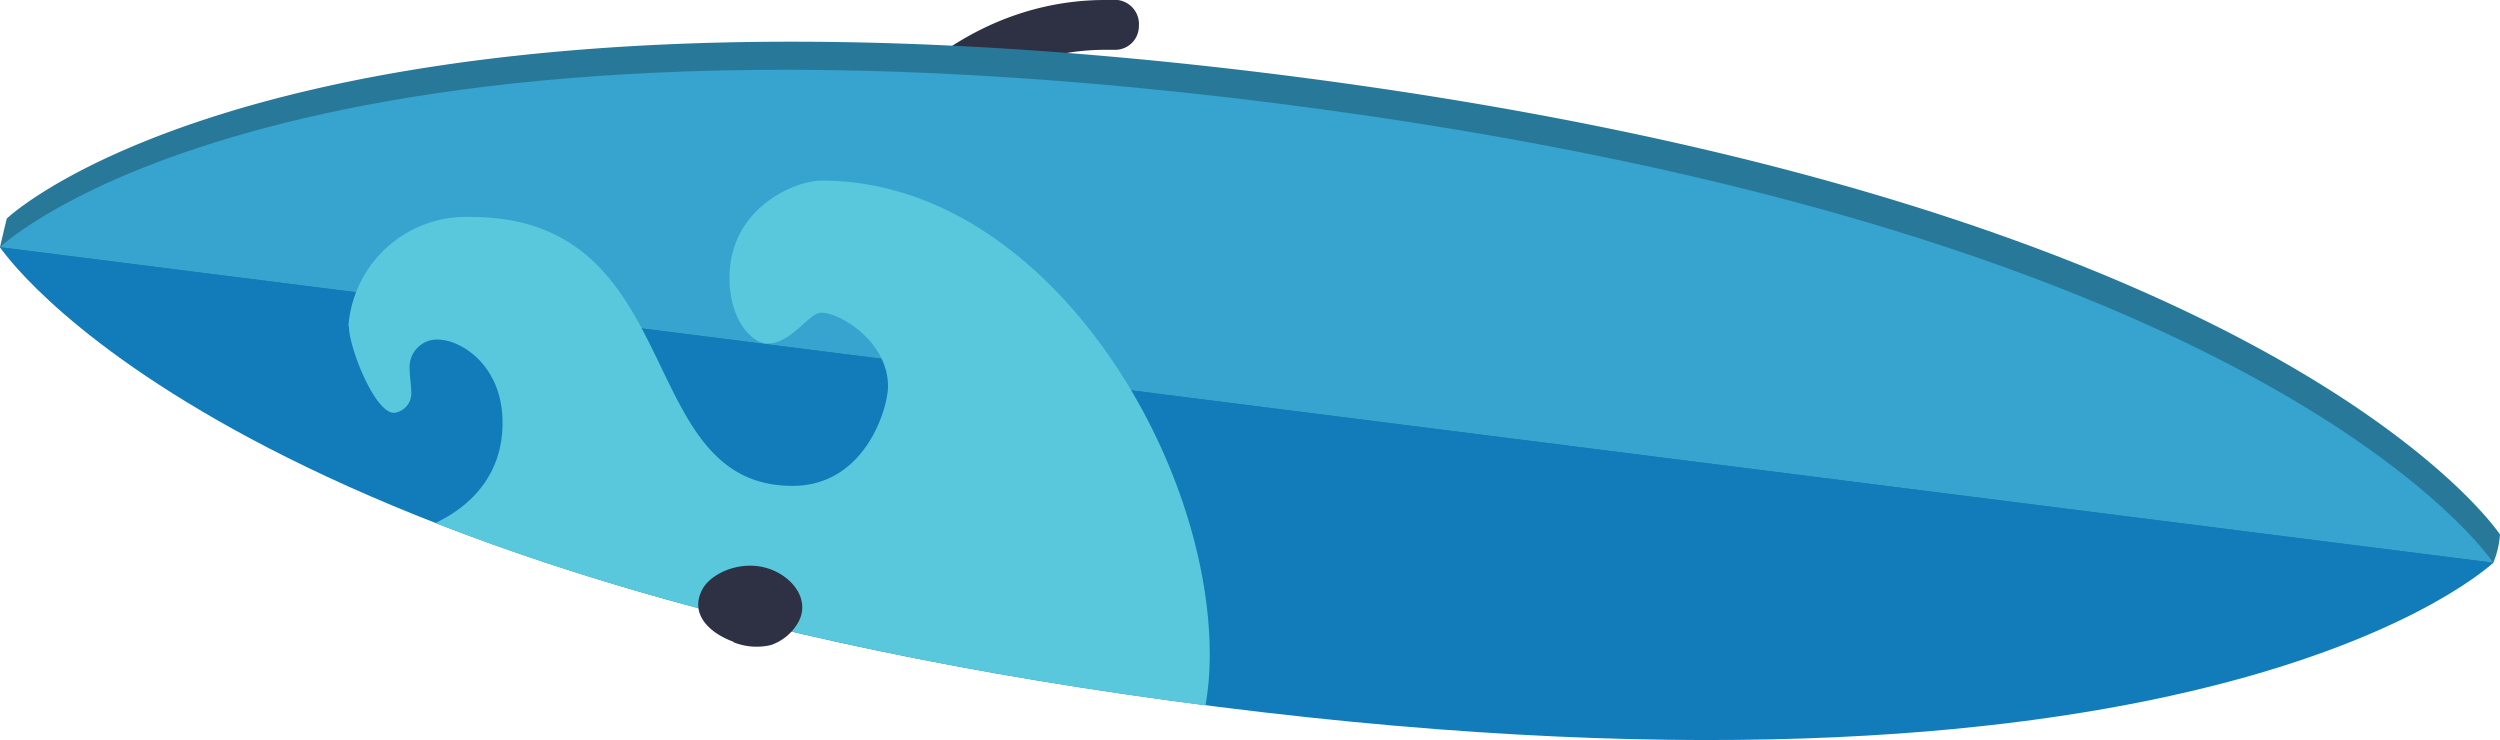 <svg xmlns="http://www.w3.org/2000/svg" viewBox="0 0 217.34 64.34"><g id="Layer_2" data-name="Layer 2"><g id="Group_33994" data-name="Group 33994"><path id="Path_22899" data-name="Path 22899" d="M70.05,32.7a2,2,0,0,0,1.94-2C73.32,15.69,83.67,4.33,96.07,4.33c.31,0,.63,0,.94,0a2.06,2.06,0,0,0,2-2.06v0A2.11,2.11,0,0,0,97.17,0l-1.1,0c-14.43,0-26.46,13-28,30.33a2.12,2.12,0,0,0,1.76,2.36H70" style="fill:#2e3144"/><path id="Path_22900" data-name="Path 22900" d="M111.68,6.55c86.66,11,105.66,39.92,105.66,39.92a8,8,0,0,1-.58,2.45c-5.66,4.23-34.28,19.69-110.5,10C29.46,49.25,4.39,26.79,0,21.49.36,19.91.59,19,.59,19S25-4.42,111.68,6.55" style="fill:#287999"/><path id="Path_22901" data-name="Path 22901" d="M0,21.49,216.75,48.92S197.75,20,111.09,9,0,21.49,0,21.49" style="fill:#36a4cf"/><path id="Path_22902" data-name="Path 22902" d="M0,21.49,216.75,48.92s-24.42,23.46-111.08,12.5S0,21.49,0,21.49" style="fill:#117cb9"/><path id="Path_22903" data-name="Path 22903" d="M30.33,28.34c0,1.86,2.24,7.55,3.92,7.55a1.69,1.69,0,0,0,1.5-1.83c0-.58-.13-1.25-.13-1.9a2.39,2.39,0,0,1,2.13-2.63,1.53,1.53,0,0,1,.37,0c1.86,0,5.57,2.14,5.57,7.23,0,4.3-2.51,7.13-5.84,8.71,15.65,6.12,37.32,12,66.95,15.85a25.2,25.2,0,0,0,.37-4.42c0-17.42-14.32-41.2-33.75-41.2-2.32,0-8,2.38-8,8.46,0,3.72,2,5.71,3.3,5.71,2.1,0,3.6-2.69,4.69-2.69,1.6,0,5.79,2.5,5.79,6.4,0,1.94-2,8.66-8.3,8.66-14,0-8.91-23.38-28-23.38a10.26,10.26,0,0,0-10.61,9.49" style="fill:#59c8dd"/><path id="Path_22939" data-name="Path 22939" d="M63.76,55.83a5.4,5.4,0,0,0,3.25.25,4.35,4.35,0,0,0,2.4-2c.84-1.57,0-3.15-1.4-4.07-2.69-1.77-6.08-.4-6.94,1.21-1.17,2.17.64,3.83,2.69,4.57" style="fill:#2e3144"/></g></g></svg>